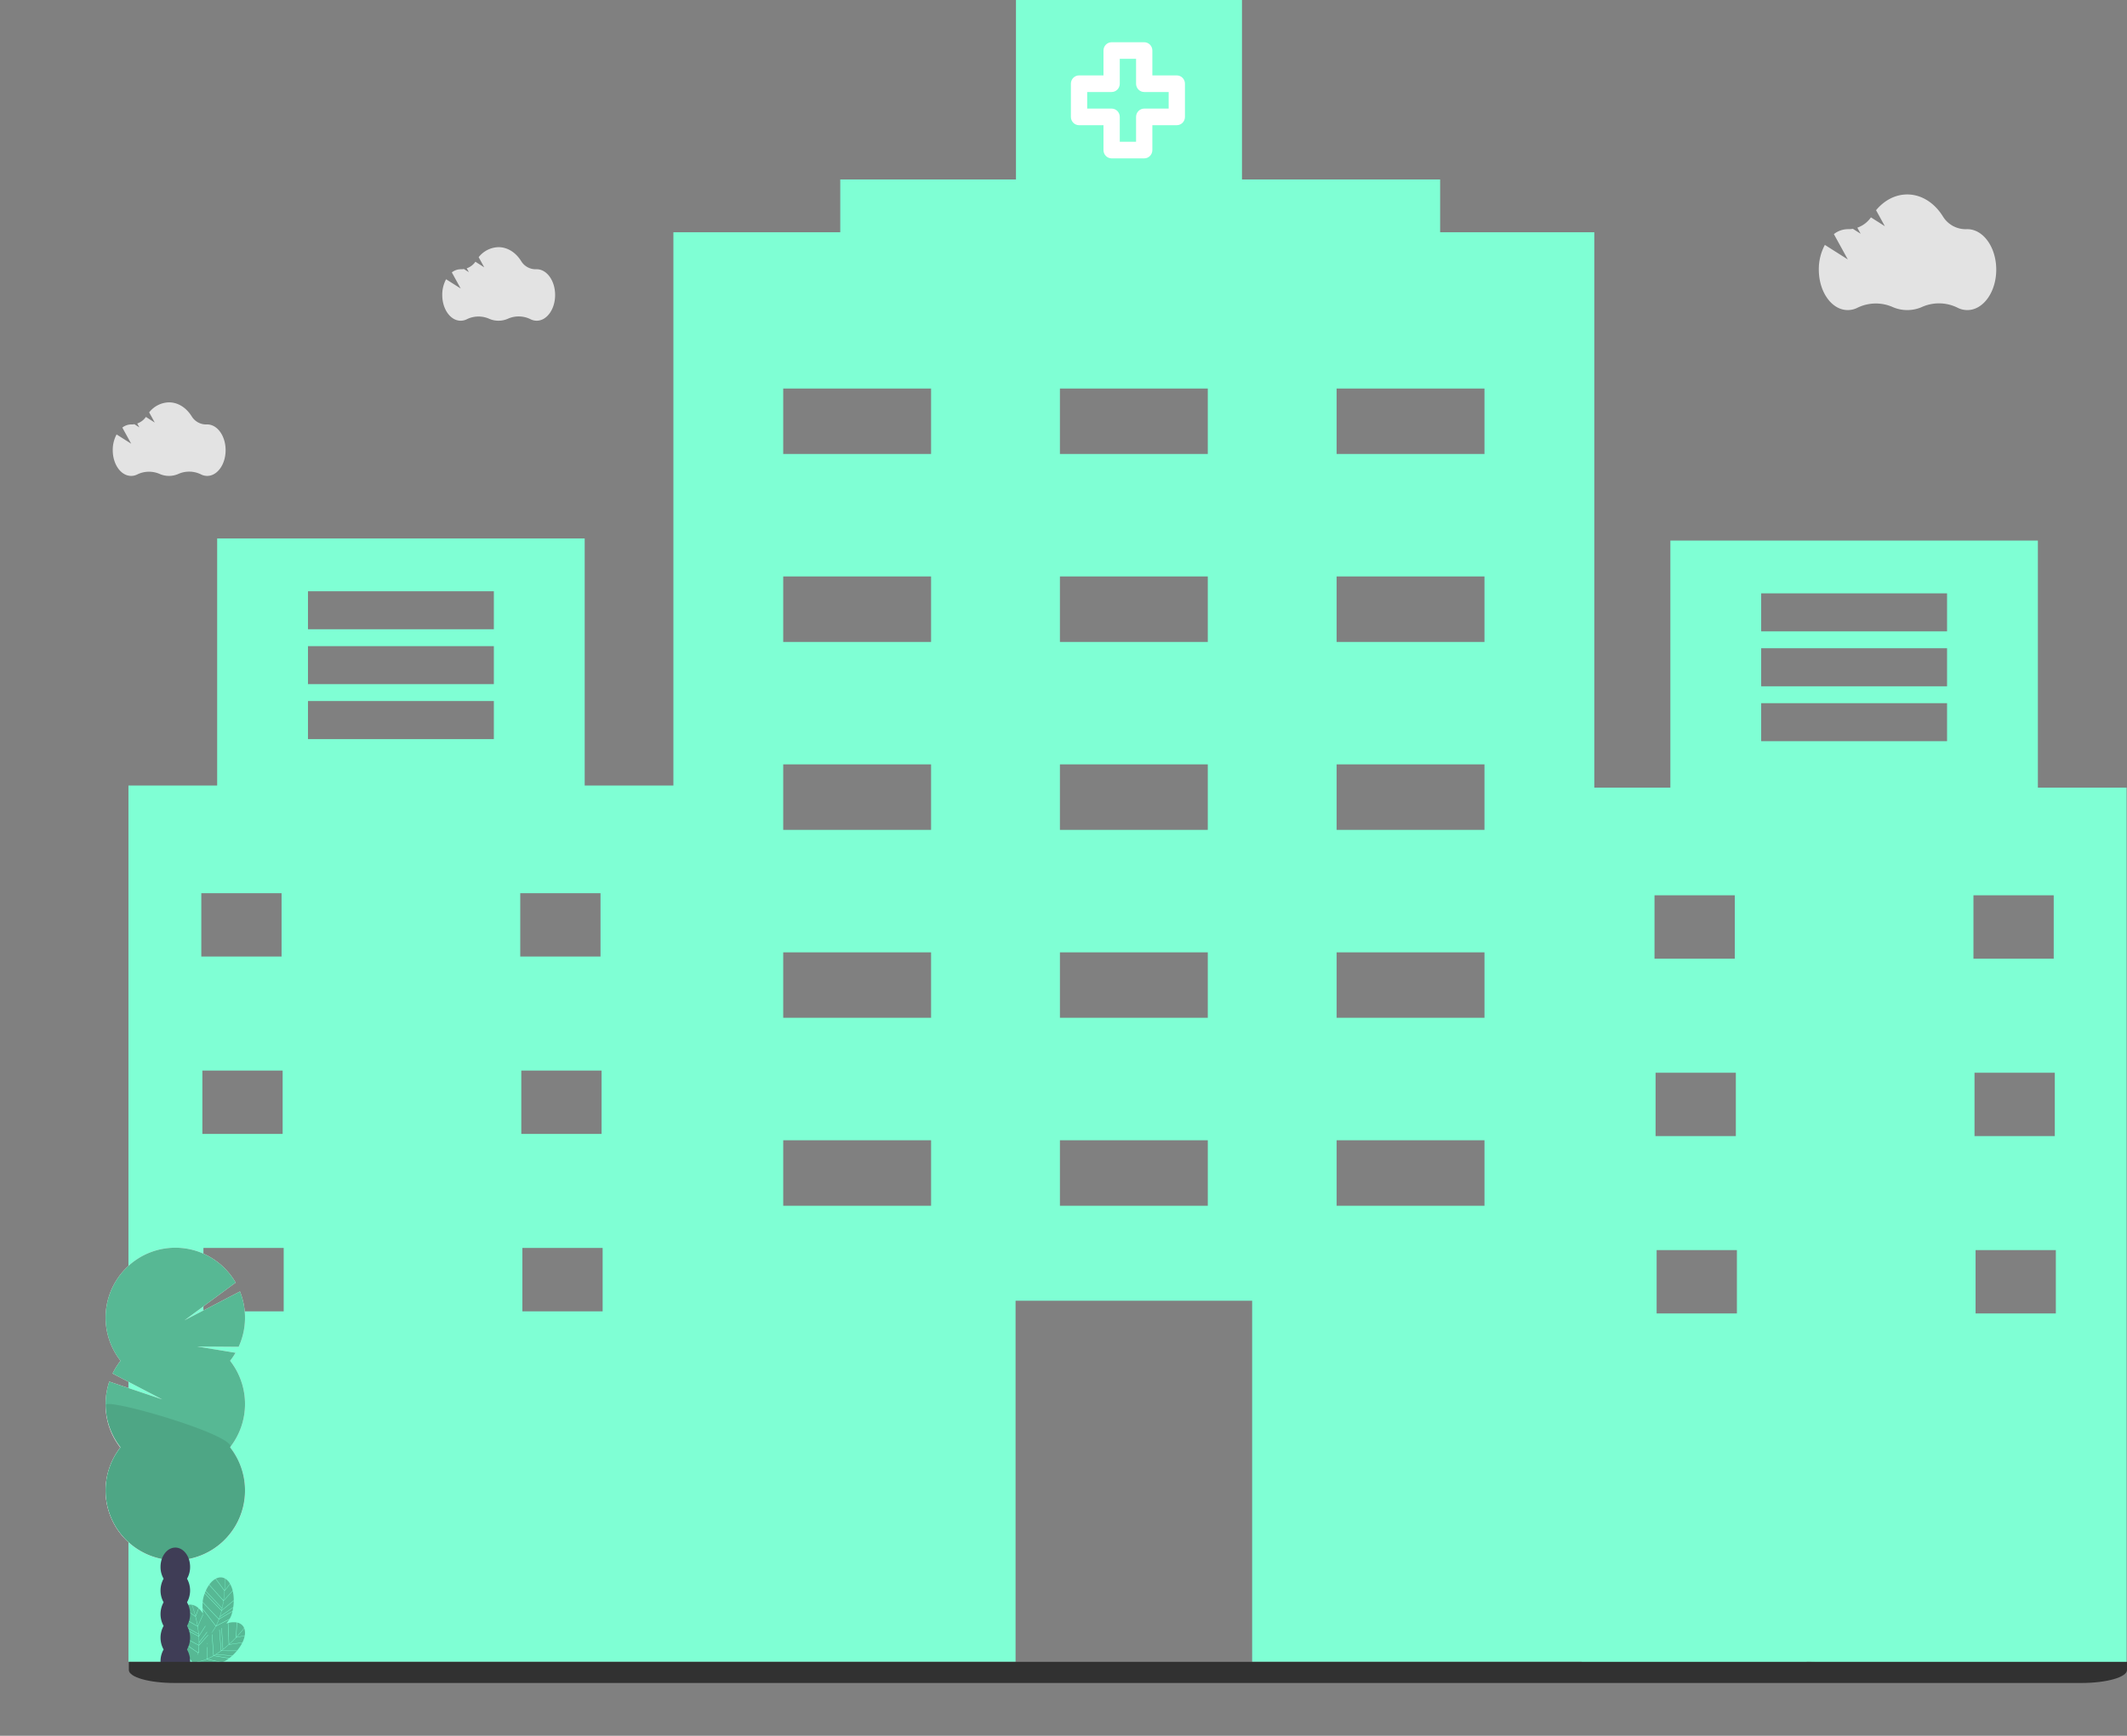 <svg xmlns="http://www.w3.org/2000/svg" width="1007" height="822" fill="none"><rect width="100%" height="100%" fill="#808080" stroke="none"/><g clip-path="url(#a)"><path fill="#7FFFD4" d="M584.811 0v85h97v25h73v263h36V256h174v117h41.999v415h-95.999l-55-1-11 1h-96v-1h-156V616h-112v171h-420V372h42V255h174v117h42V110h79V85h91V0h96Zm199.5 592v30h38v-30h-38Zm151 0v30h38v-30h-38Zm-839-1v30h38v-30h-38Zm151 0v30h38v-30h-38Zm123.5-51v31h70v-31h-70Zm131 0v31h70v-31h-70Zm131 0v31h70v-31h-70Zm151-32v30h38v-30h-38Zm151 0v30h38v-30h-38Zm-839-1v30h38v-30h-38Zm151 0v30h38v-30h-38Zm124-56v31h70v-31h-70Zm131 0v31h70v-31h-70Zm131 0v31h70v-31h-70Zm150.5-27v30h38v-30h-38Zm151 0v30h38v-30h-38Zm-839-1v30h38v-30h-38Zm151 0v30h38v-30h-38Zm124.5-61v31h70v-31h-70Zm131 0v31h70v-31h-70Zm131 0v31h70v-31h-70Zm201-29v18h88v-18h-88Zm-688-1v18h88v-18h-88Zm688-25v18h88v-18h-88Zm-688-1v18h88v-18h-88Zm225-33v31h70v-31h-70Zm131 0v31h70v-31h-70Zm131 0v31h70v-31h-70Zm201 8v18h88v-18h-88Zm-688-1v18h88v-18h-88Zm225-96v31h70v-31h-70Zm131 0v31h70v-31h-70Zm131 0v31h70v-31h-70Z"/><path fill="#6C63FF" d="M950.055 682.995v.001c.035-.081.066-.168.101-.248l-.101.247Zm-38.31 45.911-.018.267c.003-.091.014-.176.018-.267Zm.206-2.859.001.001c.009-.087.01-.18.019-.267l-.02.266Z"/><path fill="#E3E3E3" d="m863.955 115.975 10.865 6.889-6.596-11.993a10.74 10.74 0 0 1 6.745-2.344 12.61 12.61 0 0 0 2.254-.166l3.682 2.334-1.579-2.869a13.11 13.11 0 0 0 6.442-4.889l6.59 4.179-4.163-7.57c3.853-4.625 9.048-7.462 14.764-7.462 6.853 0 12.958 4.076 16.899 10.426a12.634 12.634 0 0 0 11.17 6.023 9 9 0 0 1 .368-.007c7.566 0 13.699 8.578 13.699 19.159s-6.133 19.159-13.699 19.159a10.281 10.281 0 0 1-4.771-1.194 19.763 19.763 0 0 0-16.58-.324 17.286 17.286 0 0 1-14.097.032 19.78 19.78 0 0 0-16.433.318 10.273 10.273 0 0 1-4.721 1.168c-7.566 0-13.699-8.578-13.699-19.159a24.332 24.332 0 0 1 2.86-11.71Zm-652.758 16.269 6.912 4.383-4.196-7.629a6.826 6.826 0 0 1 4.29-1.491c.48.008.96-.028 1.434-.106l2.342 1.485-1.004-1.825a8.341 8.341 0 0 0 4.098-3.11l4.192 2.658-2.649-4.815a12.278 12.278 0 0 1 9.393-4.747c4.359 0 8.242 2.593 10.749 6.632a8.035 8.035 0 0 0 7.106 3.831c.078-.003.156-.004.234-.004 4.813 0 8.714 5.456 8.714 12.188 0 6.731-3.901 12.187-8.714 12.187a6.541 6.541 0 0 1-3.035-.76 12.568 12.568 0 0 0-10.547-.206 10.988 10.988 0 0 1-8.967.021 12.575 12.575 0 0 0-10.454.202 6.53 6.53 0 0 1-3.003.743c-4.813 0-8.714-5.456-8.714-12.187a15.486 15.486 0 0 1 1.819-7.45Zm-156 73.494 6.912 4.383-4.196-7.629a6.826 6.826 0 0 1 4.29-1.491c.48.008.96-.028 1.434-.106l2.342 1.485-1.004-1.825a8.336 8.336 0 0 0 4.098-3.11l4.192 2.658-2.648-4.815a12.273 12.273 0 0 1 9.392-4.747c4.36 0 8.242 2.593 10.75 6.632a8.034 8.034 0 0 0 7.105 3.831c.078-.003.156-.004.234-.004 4.813 0 8.714 5.457 8.714 12.188 0 6.731-3.901 12.187-8.714 12.187a6.53 6.53 0 0 1-3.035-.76 12.568 12.568 0 0 0-10.547-.206 10.984 10.984 0 0 1-8.967.021 12.575 12.575 0 0 0-10.454.202 6.519 6.519 0 0 1-3.003.743c-4.813 0-8.714-5.456-8.714-12.187a15.476 15.476 0 0 1 1.82-7.45Z"/><path fill="#F2F2F2" d="M108.938 644.43a33.21 33.21 0 0 0 2.565-3.787l-18.102-2.981 19.578.146a33.211 33.211 0 0 0 3.011-13.043 33.212 33.212 0 0 0-2.38-13.173l-26.267 13.661 24.224-17.852a33.059 33.059 0 0 0-8.968-10.051 32.92 32.92 0 0 0-38.11-.769 33.048 33.048 0 0 0-9.363 9.681 33.172 33.172 0 0 0-4.05 26.091 33.127 33.127 0 0 0 5.986 12.077 33.125 33.125 0 0 0-3.763 6.034l23.498 12.24-25.056-8.432a33.193 33.193 0 0 0-1.265 16.212 33.145 33.145 0 0 0 6.586 14.859 33.163 33.163 0 0 0-3.746 34.911 33.06 33.06 0 0 0 12.174 13.589 32.934 32.934 0 0 0 35.02 0 33.065 33.065 0 0 0 12.174-13.589 33.173 33.173 0 0 0 3.127-17.995 33.137 33.137 0 0 0-6.873-16.916A33.146 33.146 0 0 0 116 664.886a33.145 33.145 0 0 0-7.062-20.456Z"/><path fill="#F2F2F2" d="M50 665.369a32.647 32.647 0 0 0 7.062 20.323 32.804 32.804 0 0 0-6.873 16.806 32.756 32.756 0 0 0 3.127 17.877 32.915 32.915 0 0 0 12.174 13.501A33.098 33.098 0 0 0 83 738.885c6.193 0 12.26-1.736 17.51-5.009a32.92 32.92 0 0 0 12.174-13.501 32.767 32.767 0 0 0-3.746-34.683C113.361 680.099 50 661.68 50 665.369Z"/><path fill="#57B894" d="M108.938 644.43a33.21 33.21 0 0 0 2.565-3.787l-18.102-2.981 19.578.146a33.211 33.211 0 0 0 3.011-13.043 33.212 33.212 0 0 0-2.38-13.173l-26.267 13.661 24.224-17.852a33.059 33.059 0 0 0-8.968-10.051 32.92 32.92 0 0 0-38.11-.769 33.048 33.048 0 0 0-9.363 9.681 33.172 33.172 0 0 0-4.05 26.091 33.127 33.127 0 0 0 5.986 12.077 33.125 33.125 0 0 0-3.763 6.034l23.498 12.24-25.056-8.432a33.193 33.193 0 0 0-1.265 16.212 33.145 33.145 0 0 0 6.586 14.859 33.163 33.163 0 0 0-3.746 34.911 33.06 33.06 0 0 0 12.174 13.589 32.934 32.934 0 0 0 35.02 0 33.065 33.065 0 0 0 12.174-13.589 33.173 33.173 0 0 0 3.127-17.995 33.137 33.137 0 0 0-6.873-16.916A33.146 33.146 0 0 0 116 664.886a33.145 33.145 0 0 0-7.062-20.456Z"/><path fill="#000" d="M50 665.369a32.647 32.647 0 0 0 7.062 20.323 32.804 32.804 0 0 0-6.873 16.806 32.756 32.756 0 0 0 3.127 17.877 32.915 32.915 0 0 0 12.174 13.501A33.098 33.098 0 0 0 83 738.885c6.193 0 12.26-1.736 17.51-5.009a32.92 32.92 0 0 0 12.174-13.501 32.767 32.767 0 0 0-3.746-34.683C113.361 680.099 50 661.68 50 665.369Z" opacity=".1"/><path fill="#57B894" d="M106.376 753.412a62.535 62.535 0 0 1-.485 4.532l4.252-4.716.023.079a12.383 12.383 0 0 0-1.243-3.245l.027.074-2.574 3.276Zm.017-.242 2.493-3.173a6.528 6.528 0 0 0-2.23-2.377 4.81 4.81 0 0 0-.138-.078c.014.375.079 2.575-.125 5.628Zm-2.251 12.44a33.2 33.2 0 0 1-.339.983l6.262-3.672.009.093c.131-.571.24-1.142.327-1.713l-6.253 4.351-.006-.042Zm.872-3.081 5.64-4.652.016.087a19.473 19.473 0 0 0-.484-4.572l-4.333 4.805a50.274 50.274 0 0 1-.839 4.332Zm.742-4.423-6.749-7.53.036-.085a16.236 16.236 0 0 0-1.62 2.851l7.702 8.199c.264-1.196.47-2.355.631-3.435Zm-8.404-4.595.035-.086-.035.086Zm7.73 8.23-7.73-8.229c-.13.299-.256.607-.375.923l7.9 8.177c.071-.292.14-.582.205-.871Zm-8.106-7.306-.035.086c.011-.03.024-.057.035-.086Zm13.442 6.756c.154-1.035.238-2.079.251-3.126l-5.716 4.715a40.141 40.141 0 0 1-.748 2.637l6.201-4.316.012.09Zm-14.467.587 6.257 8.163c.514-.993.968-2.017 1.359-3.065l-7.634-8.019a22.508 22.508 0 0 0-.025 3.013l.043-.092Zm10.454-14.243.056-.025c-1.37-.732-2.854-.653-4.275.089l4.097 5.566c.221-3.304.123-5.597.122-5.63Zm-2.803 19.604a27.605 27.605 0 0 1-1.229 2.764l6.294-3.256.006.091c.474-.802.845-1.659 1.103-2.554.1-.351.192-.704.274-1.058l-6.337 3.716c-.037.099-.073.199-.111.297Zm2.663-13.728-4.192-5.693.04-.081a9.377 9.377 0 0 0-3.02 2.785l6.695 7.469a62.02 62.02 0 0 0 .477-4.48Zm-2.628 13.281c.467-1.273.865-2.57 1.192-3.886l-7.92-8.197a22.481 22.481 0 0 0-.52 1.598 13.531 13.531 0 0 0-.436 2.424l7.678 8.065.006-.004Zm8.133 8.843a61.354 61.354 0 0 1-3.264 3.181l6.283-.92-.032.076a12.4 12.4 0 0 0 1.112-3.293l-.027.075-4.072.881Zm3.91-4.282-.056-.148c-.229.298-1.581 2.034-3.686 4.255l3.944-.854a6.53 6.53 0 0 0-.202-3.253Zm-13.411 12.254c-.297.187-.593.367-.888.54l7.165 1.167-.052.076c.465-.356.913-.726 1.344-1.111l-7.591-.636.022-.036Zm2.637-1.819 7.311.015-.043.078a19.5 19.5 0 0 0 2.544-3.831l-6.403.938a50.036 50.036 0 0 1-3.409 2.8Zm-2.465 1.709 7.529.631-.048.077a23.433 23.433 0 0 0 2.187-2.247l-7.41-.015a40.476 40.476 0 0 1-2.258 1.554Z"/><path fill="#57B894" d="m93.22 787.122.166-.169a19.397 19.397 0 0 0 4.468-1.277l.204-5.426c.06-.138.12-.277.177-.417l-.218 5.774a27.977 27.977 0 0 0 3.002-1.493l-.699-10.086.164-.086.699 10.073.006.001a37.645 37.645 0 0 0 3.397-2.233l-.762-9.925c.054-.04.108-.078.162-.119l.761 9.925c.242-.179.48-.359.714-.54l-.628-10.047.161-.133.628 10.055a50.475 50.475 0 0 0 2.677-2.243l-.395-10.104.082-.043c-.281.073-.566.16-.854.255a14.229 14.229 0 0 0 1.454-1.982l-6.354 3.287a21.244 21.244 0 0 1-1.48 2.411 17.27 17.27 0 0 0-.339.326l.008.121c-.052.068-.103.137-.156.204l-.011-.162c-.08.082-.159.169-.238.253a20.021 20.021 0 0 0 2.109-3.224l-6.211-8.103c.042.724.113 1.454.204 2.177a12.259 12.259 0 0 0-2.082-2.544l.049.062-1.435 3.912c.332 1.338.663 2.849.94 4.46l2.55-5.72.036.267-2.544 5.706c.251 1.511.431 2.97.54 4.379l3.055-4.798.052.206-3.087 4.849c.067.94.102 1.853.104 2.739l3.733-4.926.059.19-3.773 4.978-.018-.038a33.76 33.76 0 0 1-.02 1.039l4.212-4.741.062.182-4.284 4.824a27.82 27.82 0 0 1-.328 3.326l.406-.412c-.077.16-.152.317-.225.473l-.23.234c-.027.152-.058.301-.087.451l-.246.548c.076-.342.147-.686.208-1.033l-8.412-5.787c2.195 5.615 6.328 10.955 6.592 11.294.215-.401.41-.814.59-1.235l.155-.015c-.021.052-.044.102-.066.154l-.078.009.066.019c-.126.294-.256.584-.397.863.184-.165.463-.426.798-.757 1.978.505 7.306 1.585 11.869-.01l-6.99-1.521a19.51 19.51 0 0 1-4.672 1.323Zm4.912-8.845.168-.17-.01.255-.167.169.01-.254Zm17.41-7.25.059.016c-.589-1.437-1.781-2.323-3.35-2.658l-.394 6.9c2.277-2.403 3.665-4.232 3.685-4.258Z"/><path fill="#57B894" d="M100.877 784.338a27.85 27.85 0 0 1-2.709 1.345l6.924 1.506-.053.074a11.013 11.013 0 0 0 2.479-1.263c.301-.207.596-.42.885-.64l-7.25-1.18-.276.158Zm7.583-5.728a61.81 61.81 0 0 0 3.225-3.146l.403-7.059.082-.037a9.383 9.383 0 0 0-4.102.22l.392 10.022Zm-14.479-17.032a6.538 6.538 0 0 0-2.855-1.571l-.155-.031c.129.352.87 2.424 1.62 5.391l1.39-3.789Zm-.469 8.68-8.746-5.075.008-.092a16.253 16.253 0 0 0-.659 3.211l9.859 5.418a50.632 50.632 0 0 0-.462-3.462Zm-9.486-.778-.007.093.007-.093Zm.072-.995.007-.092-.007.092Zm9.896 5.438-9.895-5.438c-.032.325-.056.657-.072.995l10.04 5.334c-.021-.3-.046-.597-.073-.891Zm.147 5.352-9.739-5.266c.238.977.541 1.936.908 2.872l.012-.1 8.474 5.829c.182-1.104.297-2.217.345-3.335Zm-3.281-19.271.046-.041c-1.53-.273-2.916.26-4.039 1.406l5.618 4.026c-.812-3.21-1.613-5.36-1.625-5.391Zm1.685 5.631-5.746-4.119.012-.089a9.38 9.38 0 0 0-2.01 3.582l8.674 5.034a61.658 61.658 0 0 0-.93-4.408Zm1.605 13.443c.05-1.355.027-2.711-.069-4.064l-10.065-5.347a22.401 22.401 0 0 0 0 1.68c.037.822.148 1.639.334 2.44l9.794 5.297.005-.006Z"/><path fill="#3F3D56" d="M88.538 747.619A11.012 11.012 0 0 0 90 742.03c0-5.051-3.134-9.145-7-9.145s-7 4.094-7 9.145a11.012 11.012 0 0 0 1.462 5.589 11.417 11.417 0 0 0 0 11.177 11.424 11.424 0 0 0 0 11.177 11.424 11.424 0 0 0 0 11.178A11.006 11.006 0 0 0 76 786.74c0 5.05 3.134 9.145 7 9.145s7-4.095 7-9.145a11.01 11.01 0 0 0-1.462-5.589 11.424 11.424 0 0 0 0-11.178 11.417 11.417 0 0 0 0-11.177 11.42 11.42 0 0 0 0-11.177Z"/><path fill="#313131" d="M61 787h946v3.867c0 1.627-2.26 3.187-6.29 4.337-4.022 1.15-9.482 1.796-15.175 1.796H82.465c-5.693 0-11.153-.646-15.178-1.796-4.026-1.15-6.287-2.71-6.287-4.337V787Z"/></g><path fill="#7FFFD4" d="M481 0h107v95H481z"/><path fill="#fff" d="M510.857 59.286h11.572V71.07c0 2.173 1.728 3.929 3.857 3.929h15.428c2.129 0 3.857-1.756 3.857-3.929V59.286h11.572c2.129 0 3.857-1.756 3.857-3.929V39.643c0-2.173-1.728-3.929-3.857-3.929h-11.572V23.93c0-2.173-1.728-3.929-3.857-3.929h-15.428c-2.129 0-3.857 1.756-3.857 3.929v11.785h-11.572c-2.129 0-3.857 1.756-3.857 3.929v15.714c0 2.173 1.728 3.929 3.857 3.929Zm3.857-15.715h11.572c2.129 0 3.857-1.756 3.857-3.928V27.857h7.714v11.786c0 2.172 1.728 3.928 3.857 3.928h11.572v7.858h-11.572c-2.129 0-3.857 1.756-3.857 3.928v11.786h-7.714V55.357c0-2.172-1.728-3.928-3.857-3.928h-11.572V43.57Z"/><defs><clipPath id="a"><path fill="#fff" d="M0 60h1006.81v762H0z"/></clipPath></defs></svg>